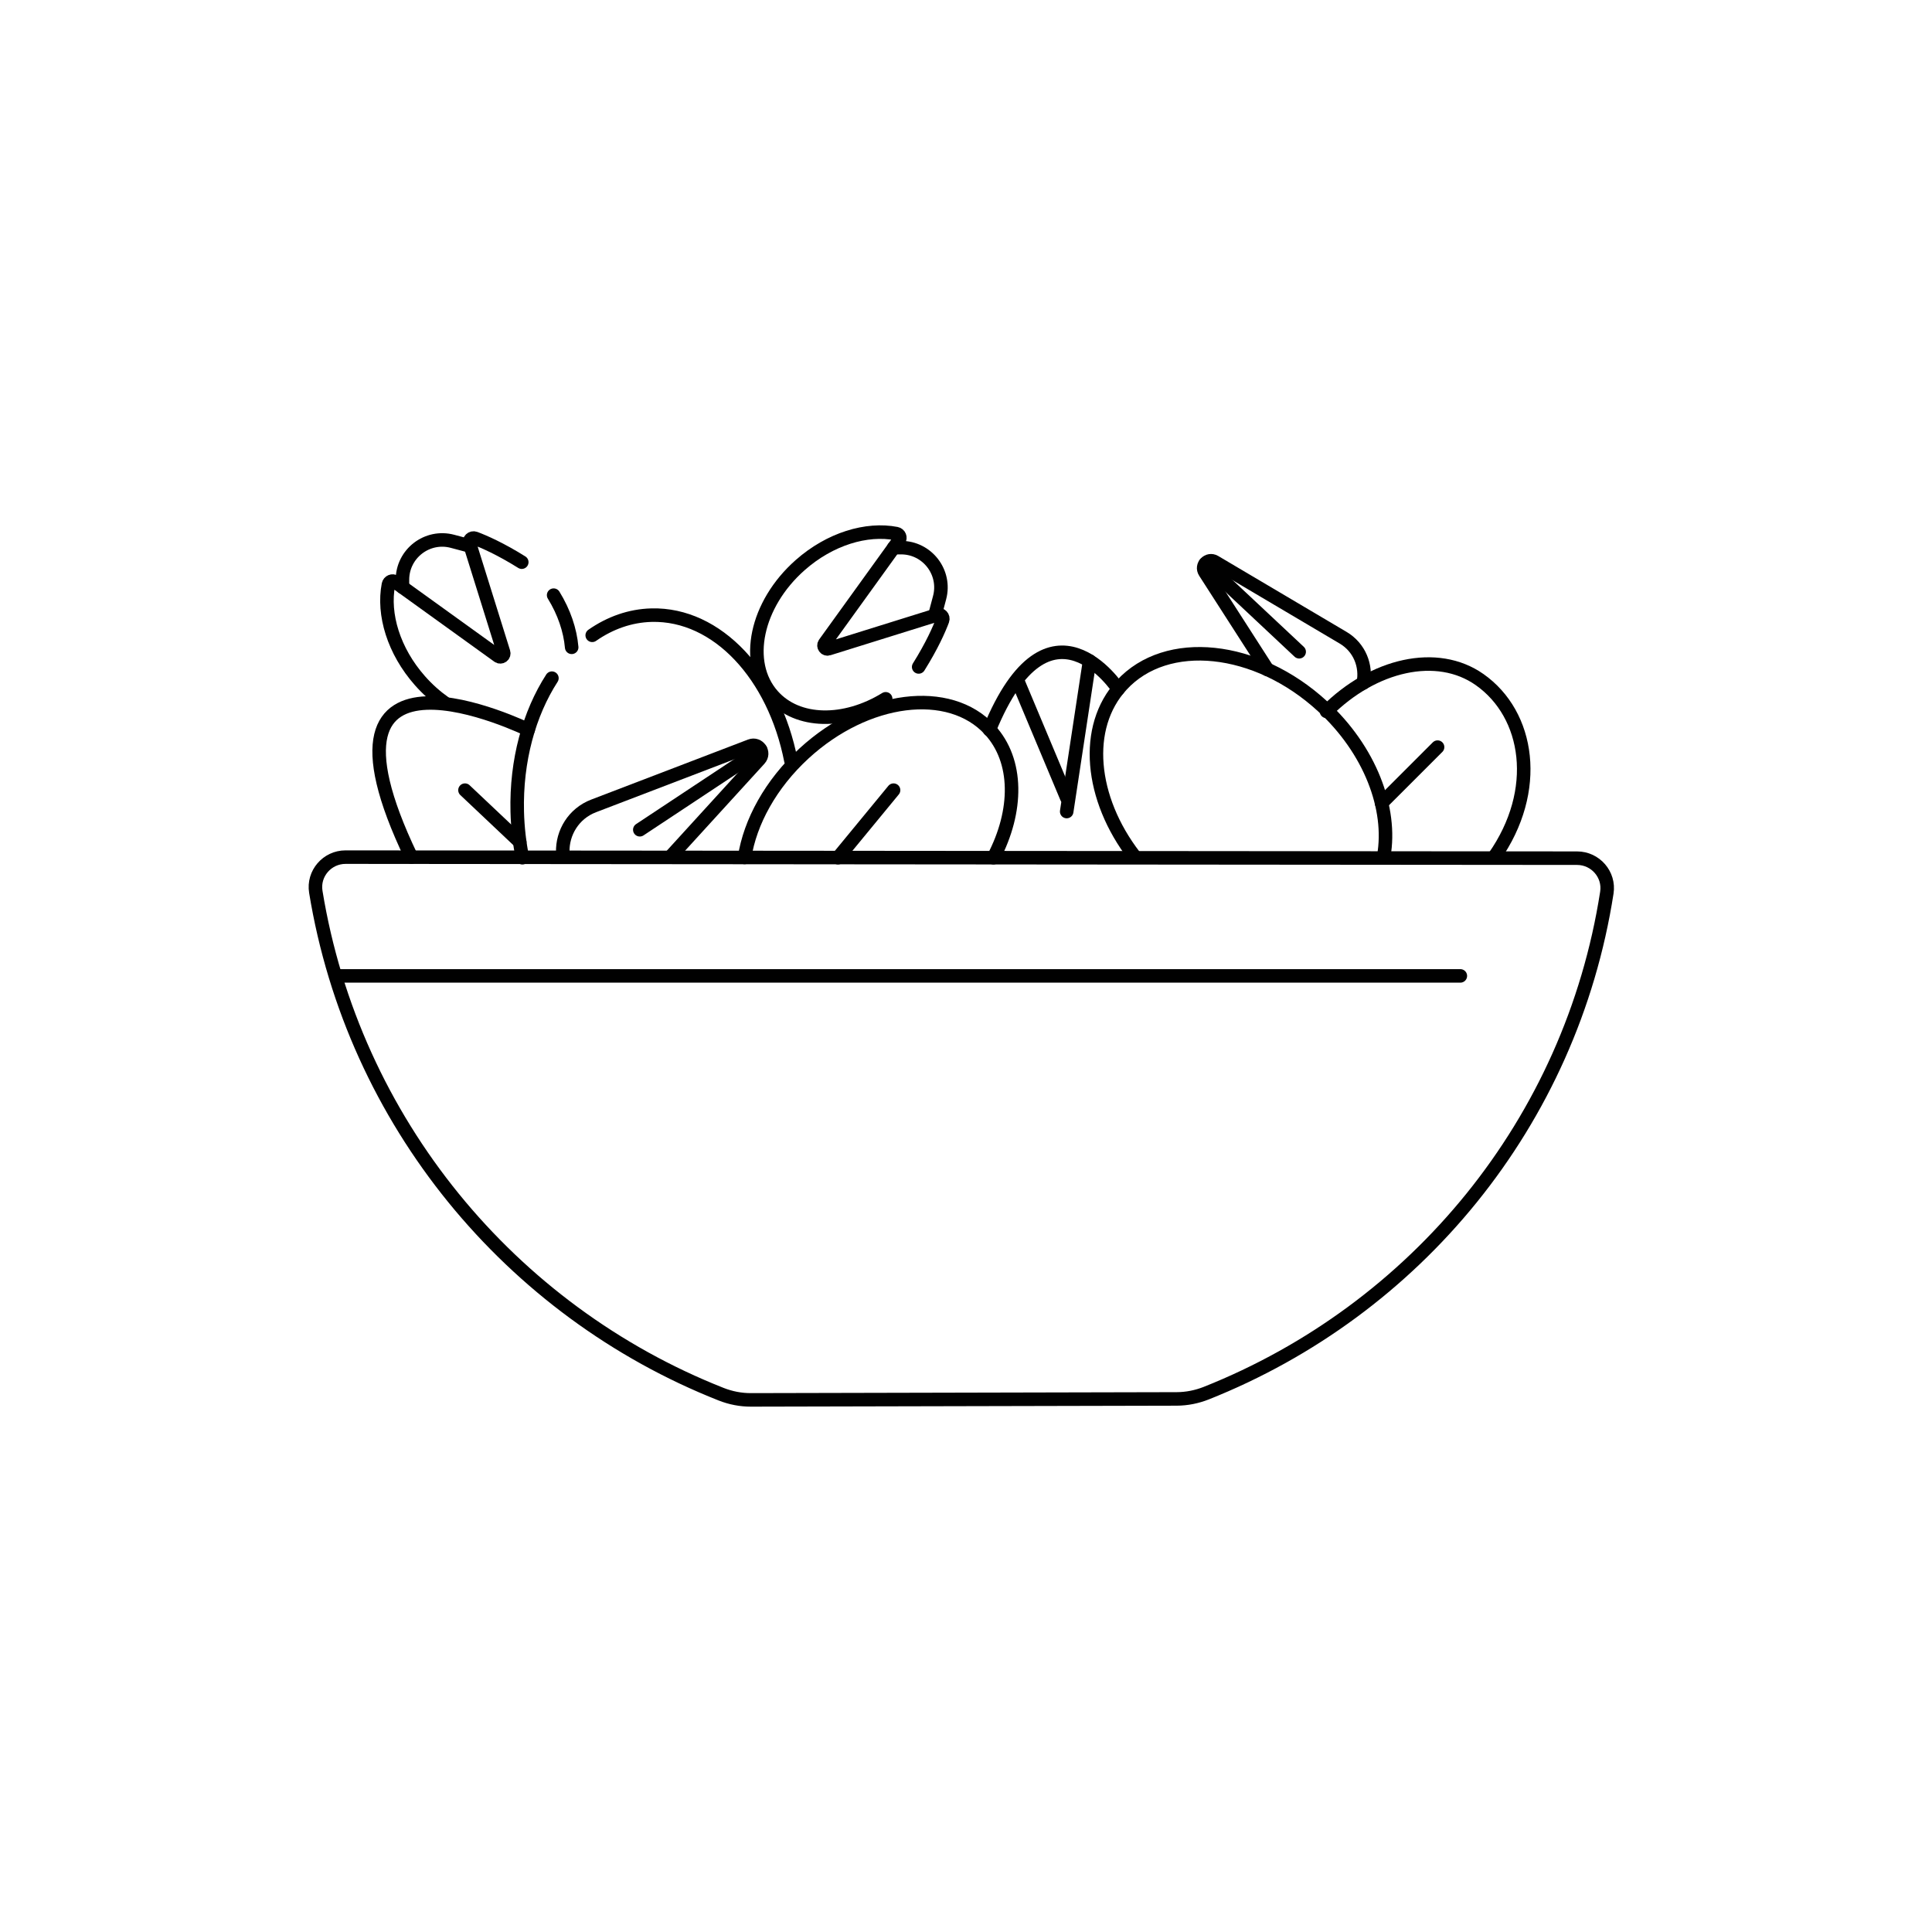<svg xmlns="http://www.w3.org/2000/svg" xmlns:xlink="http://www.w3.org/1999/xlink" id="Layer_1" x="0px" y="0px" viewBox="0 0 1000 1000" style="enable-background:new 0 0 1000 1000;" xml:space="preserve">
<style type="text/css">
	.st0{fill:none;stroke:#010101;stroke-width:7;stroke-linecap:round;stroke-miterlimit:10;}
</style>
<path class="st0" d="M462.6,283.45h3.82c13.53,0,23.39,12.83,19.91,25.9l-2.47,9.28"></path>
<path class="st0" d="M208.31,303.92l0-3.82c-0.01-13.53,12.81-23.4,25.89-19.92l9.28,2.47"></path>
<path class="st0" d="M656.03,346.53l-32.39-50.41c-2.17-3.37,1.68-7.36,5.13-5.33l66.44,39.3c8.51,5.03,12.19,14.62,10.42,23.43"></path>
<line class="st0" x1="672.45" y1="337.35" x2="623.85" y2="291.78"></line>
<path class="st0" d="M347.64,442.76l45.44-49.81c3.04-3.33-0.48-8.49-4.69-6.88l-81.12,31.06c-10.39,3.98-16.28,13.92-15.98,24.02"></path>
<line class="st0" x1="331.16" y1="429.48" x2="393.67" y2="388.09"></line>
<path class="st0" d="M373.24,721.63c-109.05-43.07-190.37-141.14-209.78-260.02c-1.54-9.43,5.85-17.97,15.41-17.96l637.43,0.54  c9.5,0.01,16.87,8.46,15.4,17.85C813.2,580.98,732.78,678,624.33,721.1c-4.87,1.93-10.05,2.96-15.29,2.98l-220.39,0.5  C383.37,724.59,378.15,723.57,373.24,721.63z"></path>
<path class="st0" d="M587.16,443.12c-22.97-29.84-26.59-66.74-6.63-88.48c23.28-25.35,69.82-20.49,103.95,10.86  c24.68,22.67,36.11,52.98,31.75,77.61"></path>
<path class="st0" d="M458.43,361.7c-21.16,13.03-45.62,12.88-58.52-1.71c-15.04-17.01-8.67-47.23,14.24-67.48  c15.43-13.64,34.43-19.29,49.79-16.32c1.59,0.31,2.36,2.12,1.42,3.44l-38.52,53.41c-1.01,1.4,0.34,3.27,1.99,2.76l56.34-17.58  c1.73-0.54,3.34,1.13,2.7,2.82c-1.75,4.66-5.42,13.07-12.37,24.17"></path>
<path class="st0" d="M229.96,363.66c-4.45-3.14-8.69-6.91-12.57-11.3c-13.65-15.43-19.31-34.42-16.34-49.78  c0.31-1.59,2.12-2.37,3.43-1.42l53.43,38.49c1.4,1.01,3.27-0.34,2.76-1.99l-17.6-56.34c-0.54-1.73,1.13-3.34,2.82-2.7  c4.66,1.75,13.08,5.42,24.18,12.36"></path>
<path class="st0" d="M286.56,308.05c5.42,8.78,8.56,18.14,9.34,27"></path>
<path class="st0" d="M285.67,351.02c-11.76,18.22-18.62,42.59-17.94,69.19c0.21,8.2,1.13,16.15,2.67,23.74"></path>
<path class="st0" d="M409.37,393.69c-8.59-44-38.03-76.17-72.16-75.29c-11.07,0.29-21.46,4.02-30.68,10.44"></path>
<path class="st0" d="M514.21,443.94c12.71-24.22,12.9-50.1-1.88-66.2c-20.93-22.79-63.97-17.33-96.13,12.2  c-17.33,15.92-27.96,35.57-30.81,53.88"></path>
<path class="st0" d="M686.59,368.21c24.27-24.3,57.22-31.95,79.25-16.46c25.68,18.06,31.8,57.33,7.49,91.91"></path>
<line class="st0" x1="744.09" y1="386.71" x2="715.1" y2="415.69"></line>
<path class="st0" d="M578.8,356.64c0,0-35.71-54.51-66.67,21.05"></path>
<line class="st0" x1="462.51" y1="408.98" x2="433.73" y2="443.94"></line>
<path class="st0" d="M273.41,377.69c0,0-120.34-58.77-60.47,65.97"></path>
<line class="st0" x1="240.67" y1="408.98" x2="269.01" y2="435.75"></line>
<line class="st0" x1="755.87" y1="505.12" x2="174.9" y2="505.12"></line>
<line class="st0" x1="563.95" y1="342.11" x2="552.12" y2="420.05"></line>
<line class="st0" x1="526.7" y1="352.26" x2="552.12" y2="412.87"></line>
</svg>